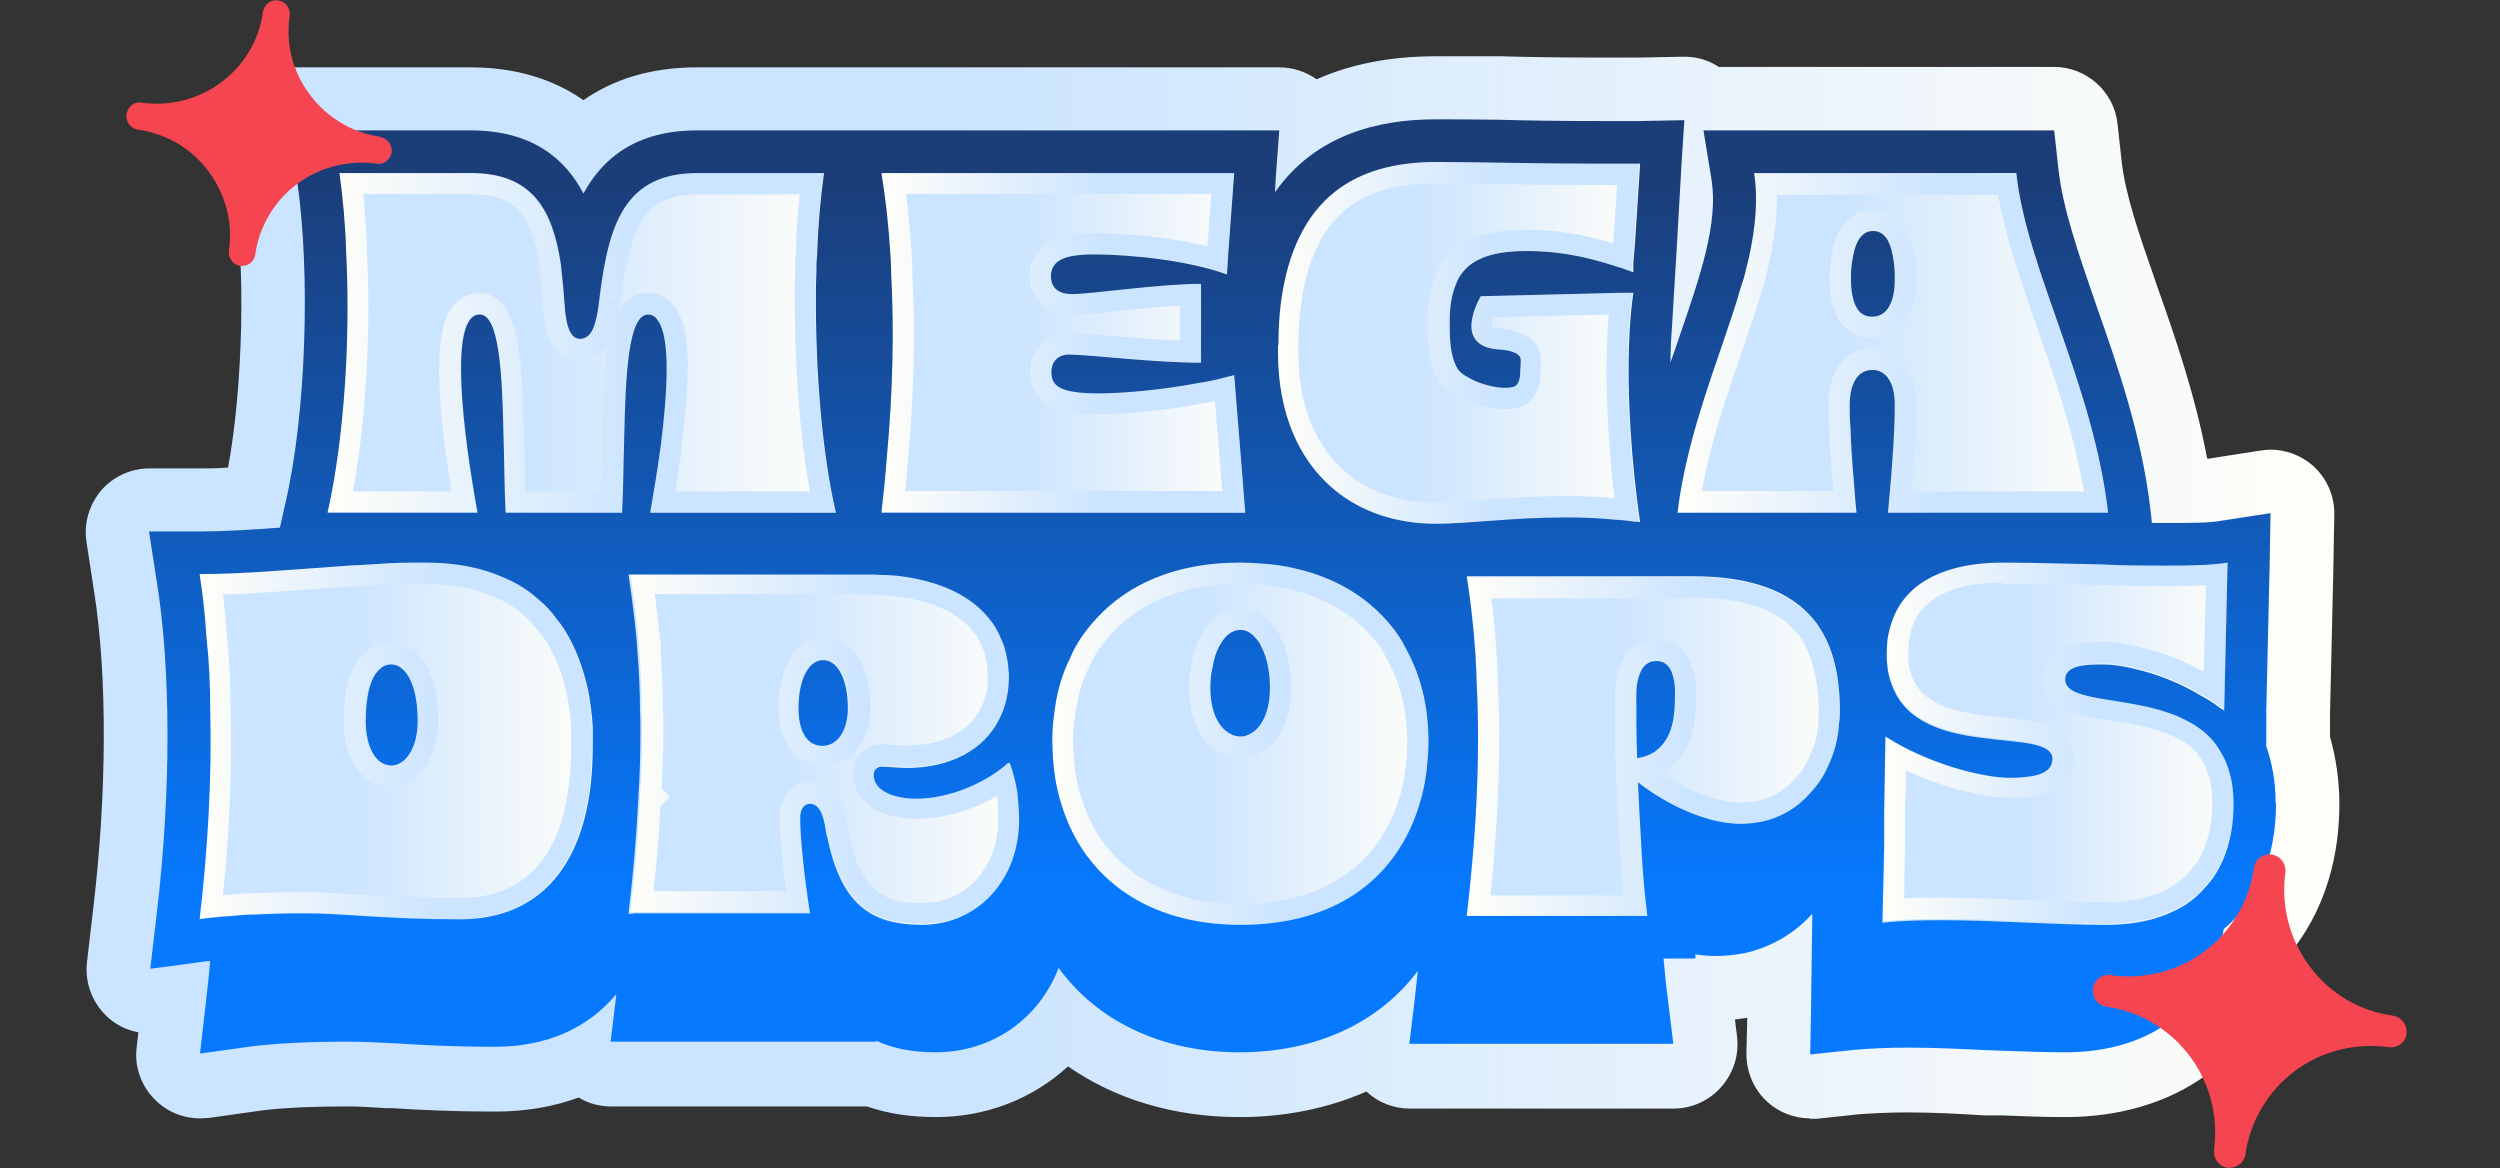 <svg width="321" height="150" viewBox="0 0 321 150" fill="none" xmlns="http://www.w3.org/2000/svg">
<rect x="0" y="0" width="321" height="150" fill="#333333" stroke="none"/>
<path d="M232.426 143.599C230.407 143.599 228.387 142.833 226.914 141.465C225.167 139.878 224.239 137.634 224.239 135.281L224.348 130.684C223.857 130.739 223.311 130.848 222.766 130.903L223.038 133.092C223.311 135.445 222.602 137.744 221.019 139.55C219.491 141.301 217.253 142.341 214.906 142.341H181.013C178.939 142.341 176.974 141.574 175.446 140.152C170.588 142.286 165.076 143.435 159.181 143.435C150.722 143.435 143.19 141.137 137.131 136.923C132.601 141.082 126.652 143.435 120.157 143.435C116.937 143.435 113.99 142.997 111.316 142.067H78.459C76.986 142.067 75.512 141.684 74.311 140.918C71.037 142.122 67.489 142.724 63.614 142.724C57.938 142.724 53.735 142.505 50.351 142.286H49.533C47.786 142.176 46.149 142.067 44.62 142.067C38.944 142.067 35.397 142.341 33.377 142.614L26.828 143.544C26.446 143.544 26.064 143.599 25.682 143.599C23.553 143.599 21.479 142.778 19.951 141.246C18.15 139.495 17.222 136.978 17.549 134.46L17.768 132.545C16.185 132.271 14.711 131.505 13.565 130.356C11.764 128.55 10.891 126.087 11.164 123.57L11.982 116.565C13.729 101.844 13.784 86.74 12.091 76.014L11.109 69.612C10.727 67.258 11.437 64.85 12.965 62.99C14.548 61.184 16.785 60.144 19.187 60.144H25.573C26.719 60.144 27.974 60.144 29.284 60.035C31.194 49.692 31.576 34.424 30.048 24.354L29.175 18.006C28.847 15.653 29.557 13.3 31.085 11.494C32.668 9.688 34.906 8.648 37.252 8.648H60.448C66.015 8.648 70.927 10.071 74.912 12.862C78.896 10.071 83.808 8.648 89.484 8.648H164.257C166.004 8.648 167.641 9.196 169.06 10.181C173.481 8.211 178.611 7.226 184.288 7.226C186.798 7.226 189.582 7.226 192.693 7.226C196.459 7.335 200.716 7.39 205.464 7.39H210.431C210.431 7.39 216.216 7.28 216.271 7.28C217.853 7.28 219.382 7.718 220.692 8.594H263.754C267.902 8.594 271.45 11.768 271.886 15.872L272.432 20.797C272.869 24.847 274.67 30.155 276.635 35.737L276.908 36.558C279.145 42.851 281.82 50.513 283.403 58.886C283.621 58.886 283.839 58.886 283.948 58.831L290.279 57.846C290.716 57.791 291.098 57.736 291.535 57.736C293.5 57.736 295.41 58.448 296.938 59.761C298.739 61.348 299.776 63.647 299.722 66.109L299.612 72.567L299.176 91.611V94.621C299.94 97.302 300.377 100.203 300.377 103.267C300.377 111.366 297.757 118.481 292.954 123.625C289.679 135.938 279.309 143.435 265.119 143.435C262.499 143.435 259.77 143.326 257.041 143.216H254.749C251.419 142.997 248.09 142.833 244.925 142.833C242.632 142.833 240.613 142.942 238.866 143.052L233.245 143.654C232.972 143.654 232.699 143.654 232.371 143.654L232.426 143.599Z" fill="url(#paint0_linear_14905_21122)"/>
<path d="M284.931 96.209C284.276 95.114 283.403 94.239 282.42 93.527C281.601 92.925 280.728 92.487 279.8 92.049C273.469 89.313 265.173 90.298 265.173 87.234C265.173 86.577 265.501 86.139 266.156 85.811C266.92 85.428 268.23 85.318 269.976 85.318C271.068 85.318 272.541 85.483 274.179 85.92C275.925 86.303 277.89 86.96 279.909 87.891C280.728 88.274 281.601 88.711 282.475 89.259C283.348 89.696 284.221 90.244 285.04 90.9C285.204 90.955 285.422 91.119 285.586 91.229L286.022 72.239C284.057 72.568 281.383 72.622 278.218 72.622C275.543 72.622 272.541 72.622 269.485 72.458C268.612 72.458 267.684 72.403 266.811 72.403C265.937 72.403 265.009 72.349 264.136 72.349C261.735 72.294 259.388 72.239 257.15 72.239C250.273 72.239 244.979 74.483 243.069 79.408C242.741 80.229 242.523 81.105 242.359 82.035C242.305 82.637 242.25 83.294 242.25 84.005C242.25 84.388 242.25 84.826 242.305 85.154C242.359 86.194 242.578 87.124 242.905 87.891C246.344 97.796 263.536 93.089 263.536 97.467C263.536 97.686 263.481 97.905 263.427 98.069C263.099 99.054 261.953 99.602 260.097 99.766C259.552 99.82 258.897 99.875 258.187 99.875C254.257 99.875 247.271 97.905 242.086 94.567L241.923 104.472V108.85L241.704 118.482C244.106 118.208 246.726 118.153 249.345 118.153C256.331 118.153 263.754 118.755 270.467 118.755C274.779 118.755 278.108 117.77 280.674 116.128C281.656 115.472 282.529 114.706 283.239 113.83C284.167 112.845 284.876 111.696 285.422 110.437C286.35 108.303 286.786 105.84 286.786 103.159C286.786 100.204 286.077 97.96 284.931 96.209Z" fill="url(#paint1_linear_14905_21122)"/>
<path d="M257.15 74.975C259.333 74.975 261.626 74.975 264.136 75.084C264.573 75.084 264.955 75.084 265.392 75.084C265.883 75.084 266.374 75.084 266.811 75.084C267.247 75.084 267.629 75.084 268.066 75.084C268.503 75.084 268.994 75.084 269.321 75.084C269.321 75.084 269.321 75.084 269.376 75.084C272.487 75.194 275.489 75.248 278.218 75.248C280.128 75.248 281.765 75.248 283.239 75.139L282.966 86.248C282.256 85.865 281.601 85.537 281.056 85.263C278.927 84.278 276.798 83.566 274.888 83.129C273.196 82.691 271.45 82.417 269.976 82.417C267.902 82.417 266.21 82.527 264.955 83.183C262.772 84.278 262.444 86.084 262.444 87.069C262.444 91.173 266.974 91.885 270.959 92.487C273.469 92.87 276.307 93.362 278.654 94.347C279.418 94.675 280.182 95.058 280.837 95.551C281.601 96.098 282.202 96.7 282.638 97.521C283.566 98.944 284.057 100.75 284.057 102.994C284.057 105.347 283.675 107.426 282.911 109.177C282.475 110.217 281.929 111.093 281.11 111.914C280.619 112.57 279.964 113.118 279.255 113.555L278.436 114.103C276.307 115.252 273.633 115.854 270.467 115.854C267.302 115.854 263.809 115.69 260.207 115.58C256.604 115.416 252.893 115.252 249.345 115.252C247.817 115.252 246.18 115.252 244.488 115.361L244.597 108.74V104.362L244.761 98.944C249.673 101.242 254.967 102.446 258.187 102.446C259.006 102.446 259.77 102.392 260.316 102.337C264.136 102.009 265.501 100.203 265.992 98.78C266.156 98.287 266.265 97.795 266.265 97.302C266.265 93.088 261.571 92.596 257.423 92.158C251.474 91.556 246.835 90.79 245.416 86.631C245.252 86.303 245.088 85.701 245.034 84.825V84.661V84.551C245.034 84.332 245.034 84.059 245.034 83.84C245.034 83.238 245.034 82.636 245.088 82.362C245.252 81.542 245.416 80.83 245.634 80.228C247.381 75.741 252.893 74.81 257.15 74.81M286.022 72.074C284.057 72.403 281.383 72.457 278.218 72.457C275.543 72.457 272.541 72.457 269.485 72.293C268.612 72.293 267.684 72.238 266.811 72.238C265.937 72.238 265.009 72.184 264.136 72.184C261.735 72.129 259.388 72.074 257.15 72.074C250.273 72.074 244.979 74.318 243.069 79.243C242.741 80.064 242.523 80.94 242.359 81.87C242.305 82.472 242.25 83.129 242.25 83.84C242.25 84.223 242.25 84.661 242.305 84.989C242.359 86.029 242.578 86.959 242.905 87.725C246.344 97.631 263.536 92.924 263.536 97.302C263.536 97.521 263.481 97.74 263.427 97.904C263.099 98.889 261.953 99.436 260.097 99.601C259.552 99.655 258.897 99.71 258.187 99.71C254.257 99.71 247.271 97.74 242.086 94.402L241.923 104.307V108.685L241.704 118.316C244.106 118.043 246.726 117.988 249.345 117.988C256.331 117.988 263.754 118.59 270.467 118.59C274.779 118.59 278.108 117.605 280.674 115.963C281.656 115.307 282.529 114.54 283.239 113.665C284.167 112.68 284.876 111.531 285.422 110.272C286.35 108.138 286.786 105.675 286.786 102.994C286.786 100.038 286.077 97.795 284.931 96.044C284.276 94.949 283.403 94.073 282.42 93.362C281.601 92.76 280.728 92.322 279.8 91.885C273.469 89.148 265.173 90.133 265.173 87.069C265.173 86.412 265.501 85.974 266.156 85.646C266.92 85.263 268.23 85.153 269.976 85.153C271.068 85.153 272.541 85.318 274.179 85.755C275.925 86.138 277.89 86.795 279.909 87.725C280.728 88.109 281.601 88.546 282.475 89.094C283.348 89.531 284.221 90.079 285.04 90.735C285.204 90.79 285.422 90.954 285.586 91.064L286.022 72.074Z" fill="url(#paint2_linear_14905_21122)"/>
<path d="M235.428 84.607C235.155 83.677 234.827 82.801 234.445 82.035C233.954 81.05 233.408 80.174 232.754 79.408C229.752 75.851 224.73 73.99 217.362 73.99H188.326C188.654 76.07 188.927 78.204 189.145 80.448C189.254 81.323 189.309 82.199 189.363 83.075C189.418 83.567 189.473 84.06 189.473 84.607C189.527 85.482 189.582 86.358 189.582 87.234C190.073 96.373 189.636 106.497 188.326 117.606H211.522C211.413 116.675 211.304 115.69 211.195 114.705C210.977 112.516 210.813 110.218 210.704 107.865C210.54 105.402 210.431 102.94 210.322 100.477H210.376C211.031 101.024 211.686 101.462 212.341 101.9C213.378 102.556 214.415 103.158 215.561 103.706C218.126 104.91 220.801 105.785 223.53 105.785C224.403 105.785 225.331 105.676 226.204 105.512C228.769 104.964 230.843 103.651 232.426 101.845C233.354 100.86 234.118 99.766 234.664 98.507C235.1 97.631 235.428 96.701 235.701 95.716C235.919 94.84 236.083 93.855 236.137 92.87C236.247 92.323 236.247 91.776 236.247 91.174C236.247 89.806 236.137 88.438 235.974 87.234C235.865 86.303 235.646 85.428 235.428 84.607ZM212.45 96.537C211.795 96.975 210.977 97.248 210.212 97.358C210.158 94.567 210.103 91.83 210.103 89.423C210.103 88.602 210.103 87.835 210.322 87.234C210.704 85.647 211.522 84.88 212.669 84.88C213.924 84.88 214.633 85.756 214.906 87.234C215.015 87.726 215.07 88.273 215.07 88.875C215.07 91.83 214.906 94.786 212.45 96.537Z" fill="url(#paint3_linear_14905_21122)"/>
<path d="M217.362 76.727C223.803 76.727 228.169 78.205 230.68 81.215C231.171 81.762 231.607 82.419 231.989 83.294C232.262 83.896 232.535 84.608 232.754 85.374C232.917 86.085 233.136 86.851 233.245 87.672C233.408 88.876 233.518 90.08 233.518 91.229C233.518 91.667 233.518 91.996 233.463 92.379V92.543V92.762C233.463 93.528 233.299 94.294 233.136 95.005C232.863 95.936 232.59 96.647 232.208 97.413C231.826 98.344 231.28 99.164 230.407 100.04C229.151 101.518 227.514 102.448 225.713 102.831C224.949 102.995 224.185 103.05 223.53 103.05C221.51 103.05 219.382 102.448 216.762 101.244C215.834 100.806 214.906 100.314 213.869 99.657C213.651 99.547 213.487 99.383 213.269 99.274C213.542 99.11 213.815 99 214.033 98.836C217.799 96.155 217.799 91.667 217.799 88.931C217.799 88.11 217.744 87.399 217.581 86.797C217.035 83.896 215.234 82.2 212.669 82.2C210.103 82.2 208.357 83.842 207.702 86.578C207.484 87.344 207.374 88.274 207.374 89.478C207.374 90.846 207.374 92.269 207.374 93.801L207.265 93.692L207.484 98.727V100.587H207.593V100.751C207.702 103.214 207.811 105.677 207.975 108.085C208.084 110.438 208.248 112.736 208.466 114.98H191.383C192.42 104.856 192.747 95.553 192.311 87.344C192.311 86.414 192.256 85.483 192.202 84.717C192.202 84.061 192.147 83.459 192.092 83.021C192.038 82.09 191.983 81.16 191.874 80.284C191.765 79.135 191.656 77.986 191.492 76.837H217.362M217.362 74.101H188.326C188.654 76.18 188.927 78.314 189.145 80.558C189.254 81.434 189.309 82.309 189.363 83.185C189.418 83.677 189.473 84.17 189.473 84.717C189.527 85.593 189.582 86.468 189.582 87.344C190.073 96.483 189.636 106.607 188.326 117.716H211.522C211.413 116.786 211.304 115.801 211.195 114.816C210.977 112.627 210.813 110.328 210.704 107.975C210.54 105.512 210.431 103.05 210.322 100.587H210.376C211.031 101.135 211.686 101.572 212.341 102.01C213.378 102.667 214.415 103.269 215.561 103.816C218.126 105.02 220.801 105.896 223.53 105.896C224.403 105.896 225.331 105.786 226.204 105.622C228.769 105.075 230.843 103.761 232.426 101.955C233.354 100.97 234.118 99.876 234.664 98.617C235.1 97.742 235.428 96.811 235.701 95.826C235.919 94.951 236.083 93.966 236.137 92.981C236.247 92.433 236.247 91.886 236.247 91.284C236.247 89.916 236.137 88.548 235.974 87.344C235.865 86.414 235.646 85.538 235.428 84.717C235.155 83.787 234.827 82.911 234.445 82.145C233.954 81.16 233.408 80.284 232.754 79.518C229.752 75.961 224.73 74.101 217.362 74.101ZM210.212 97.468C210.158 94.677 210.103 91.941 210.103 89.533C210.103 88.712 210.103 87.946 210.322 87.344C210.704 85.757 211.522 84.991 212.669 84.991C213.924 84.991 214.633 85.866 214.906 87.344C215.015 87.836 215.07 88.384 215.07 88.986C215.07 91.941 214.906 94.896 212.45 96.647C211.795 97.085 210.977 97.359 210.212 97.468Z" fill="url(#paint4_linear_14905_21122)"/>
<path d="M243.287 51.936C243.287 54.946 243.069 58.941 242.414 65.836H270.686C268.721 49.09 260.207 34.589 258.897 22.221H225.222C225.767 25.668 225.385 29.225 224.567 33.056C224.348 33.877 224.13 34.807 223.912 35.683C223.584 36.613 223.311 37.544 223.038 38.529C220.964 45.096 218.126 52.21 216.434 59.816C215.998 61.787 215.616 63.811 215.397 65.836H238.375C238.266 64.687 238.157 63.593 238.102 62.607C237.829 59.488 237.666 57.08 237.611 55.11C237.502 53.906 237.502 52.867 237.502 51.936C237.502 50.021 238.048 48.598 238.975 47.941C239.358 47.668 239.849 47.504 240.395 47.504C242.25 47.504 243.287 49.255 243.287 51.936ZM240.395 40.663C238.975 40.663 238.211 39.678 237.884 38.091C237.72 37.434 237.666 36.668 237.666 35.792V35.464C237.666 34.534 237.775 33.658 237.938 32.892C238.266 30.977 239.085 29.663 240.504 29.663C241.923 29.663 242.687 30.922 243.014 32.782C243.178 33.549 243.287 34.424 243.287 35.409V35.792C243.287 36.613 243.233 37.379 243.069 38.036C242.687 39.623 241.814 40.663 240.395 40.663Z" fill="url(#paint5_linear_14905_21122)"/>
<path d="M256.55 24.957C257.478 30.32 259.443 35.956 261.517 41.922C263.863 48.707 266.319 55.657 267.575 63.1H245.416C245.852 58.229 246.016 54.782 246.016 51.936C246.016 47.011 243.178 44.767 240.395 44.767C239.303 44.767 238.266 45.096 237.393 45.697C235.701 46.901 234.773 49.09 234.773 51.936C234.773 52.921 234.773 54.07 234.882 55.165C234.882 57.135 235.1 59.488 235.373 62.717C235.373 62.826 235.373 62.936 235.373 63.045H218.508C218.672 62.224 218.836 61.349 219.054 60.364C220.2 55.22 221.892 50.294 223.53 45.533C224.239 43.399 224.949 41.319 225.658 39.24C225.931 38.31 226.149 37.434 226.532 36.34L226.75 35.464C226.914 34.862 227.023 34.315 227.186 33.658C227.896 30.32 228.223 27.529 228.169 25.012H256.495M240.395 43.454C243.014 43.454 245.034 41.703 245.743 38.748C245.962 37.927 246.016 36.996 246.016 35.847V35.464C246.016 34.37 245.907 33.275 245.689 32.345C244.815 27.365 241.486 26.982 240.504 26.982C239.521 26.982 236.137 27.365 235.264 32.399C235.046 33.439 234.937 34.479 234.937 35.519V35.847C234.937 37.051 235.046 37.981 235.21 38.693C235.81 41.648 237.775 43.454 240.395 43.454ZM258.897 22.275H225.222C225.767 25.723 225.385 29.28 224.567 33.111C224.348 33.932 224.13 34.862 223.912 35.738C223.584 36.668 223.311 37.598 223.038 38.583C220.964 45.15 218.126 52.264 216.434 59.871C215.998 61.841 215.616 63.866 215.397 65.891H238.375C238.266 64.742 238.157 63.647 238.102 62.662C237.829 59.543 237.666 57.135 237.611 55.165C237.502 53.961 237.502 52.921 237.502 51.991C237.502 50.075 238.048 48.653 238.975 47.996C239.358 47.722 239.849 47.558 240.395 47.558C242.25 47.558 243.287 49.309 243.287 51.991C243.287 55.001 243.069 58.996 242.414 65.891H270.686C268.721 49.145 260.207 34.643 258.897 22.275ZM240.395 40.718C238.975 40.718 238.211 39.733 237.884 38.145C237.72 37.489 237.666 36.723 237.666 35.847V35.519C237.666 34.588 237.775 33.713 237.938 32.947C238.266 31.031 239.085 29.718 240.504 29.718C241.923 29.718 242.687 30.977 243.014 32.837C243.178 33.603 243.287 34.479 243.287 35.464V35.847C243.287 36.668 243.233 37.434 243.069 38.091C242.687 39.678 241.814 40.718 240.395 40.718Z" fill="url(#paint6_linear_14905_21122)"/>
<path d="M207.102 66.713C207.975 66.767 208.794 66.822 209.721 66.986C209.994 66.986 210.267 66.986 210.54 67.041C210.267 65.29 210.049 63.374 209.831 61.404C209.012 53.634 208.684 44.495 209.667 37.599H207.975L190.073 38.037C190.073 38.037 186.198 44.44 192.365 44.878C192.857 44.878 195.258 45.096 195.203 46.246C195.203 46.574 195.203 47.012 195.149 47.45C195.149 48.435 195.04 49.474 194.221 49.693C193.948 49.748 193.621 49.803 193.239 49.803C191.82 49.803 189.691 49.256 188.326 48.38C187.781 48.106 187.399 47.778 187.126 47.395C186.089 45.699 186.089 43.236 186.089 41.321C186.089 39.515 186.307 37.928 186.853 36.614C187.18 35.629 187.781 34.808 188.545 34.152C190.073 32.893 192.42 32.236 195.913 32.236C199.406 32.236 202.899 32.729 207.265 34.152C208.029 34.37 208.848 34.644 209.667 34.972V33.823L209.885 31.197L210.54 21.018H205.519C196.677 21.018 189.855 20.799 184.342 20.799C173.972 20.799 166.222 25.396 164.421 38.803C164.203 40.5 164.094 42.36 164.094 44.33C164.094 44.659 164.094 44.932 164.094 45.261C164.094 47.231 164.257 49.037 164.585 50.788C166.55 61.24 174.191 67.26 184.397 67.26C188.49 67.26 194.166 66.439 201.043 66.439C202.954 66.439 205.028 66.494 207.156 66.713H207.102Z" fill="url(#paint7_linear_14905_21122)"/>
<path d="M184.342 23.535C186.744 23.535 189.418 23.535 192.42 23.645C196.24 23.699 200.552 23.754 205.519 23.754H207.647L207.156 31.032V31.251C203.172 30.047 199.733 29.5 195.913 29.5C191.874 29.5 188.872 30.321 186.744 32.072C185.543 33.112 184.724 34.316 184.288 35.575C183.633 37.161 183.305 39.022 183.305 41.321C183.305 43.51 183.305 46.465 184.833 48.982C185.325 49.693 186.034 50.295 186.907 50.733C188.599 51.773 191.165 52.539 193.184 52.539C193.784 52.539 194.276 52.484 194.876 52.32C196.186 51.992 197.769 50.843 197.823 47.614C197.823 47.121 197.878 46.629 197.823 46.355C197.878 44.987 197.277 42.634 192.474 42.141C191.929 42.141 191.656 42.032 191.547 42.032C191.492 41.813 191.547 41.266 191.765 40.719L206.556 40.39C205.901 48.216 206.556 56.862 207.047 61.678C207.156 62.444 207.211 63.21 207.32 63.977C205.41 63.758 203.39 63.703 200.934 63.703C196.95 63.703 193.402 63.977 190.291 64.195C187.944 64.36 185.98 64.524 184.288 64.524C175.228 64.524 168.842 59.215 167.15 50.295C166.877 48.708 166.713 47.067 166.713 45.261C166.713 45.096 166.713 44.932 166.713 44.768V44.549V44.33C166.713 42.47 166.822 40.719 167.041 39.186C168.46 28.515 173.918 23.535 184.233 23.535M184.233 20.799C173.863 20.799 166.113 25.396 164.312 38.803C164.094 40.5 163.984 42.36 163.984 44.33C163.984 44.659 163.984 44.932 163.984 45.261C163.984 47.231 164.148 49.037 164.476 50.788C166.44 61.24 174.081 67.26 184.288 67.26C188.381 67.26 194.057 66.439 200.934 66.439C202.844 66.439 204.918 66.494 207.047 66.713C207.92 66.767 208.739 66.822 209.667 66.986C209.94 66.986 210.213 66.986 210.485 67.041C210.213 65.29 209.994 63.374 209.776 61.404C208.957 53.634 208.63 44.495 209.612 37.599H207.92L190.018 38.037C190.018 38.037 186.143 44.44 192.311 44.878C192.802 44.878 195.203 45.096 195.149 46.246C195.149 46.574 195.149 47.012 195.094 47.45C195.094 48.435 194.985 49.474 194.166 49.693C193.894 49.748 193.566 49.803 193.184 49.803C191.765 49.803 189.636 49.256 188.272 48.38C187.726 48.106 187.344 47.778 187.071 47.395C186.034 45.699 186.034 43.236 186.034 41.321C186.034 39.515 186.252 37.928 186.798 36.614C187.126 35.629 187.726 34.808 188.49 34.152C190.018 32.893 192.365 32.236 195.858 32.236C199.351 32.236 202.844 32.729 207.211 34.152C207.975 34.37 208.794 34.644 209.612 34.972V33.823L209.831 31.197L210.485 21.018H205.464C196.622 21.018 189.8 20.799 184.288 20.799H184.233Z" fill="url(#paint8_linear_14905_21122)"/>
<path d="M178.611 80.338C175.937 77.055 172.226 74.592 167.477 73.279C166.386 73.005 165.294 72.732 164.093 72.568C163.329 72.458 162.565 72.403 161.801 72.349C160.982 72.294 160.164 72.239 159.29 72.239H159.127C151.049 72.239 144.827 74.975 140.788 79.408C140.024 80.229 139.315 81.105 138.714 82.035C138.168 82.856 137.732 83.677 137.35 84.607C136.258 86.796 135.603 89.259 135.33 91.885C135.167 92.98 135.112 94.074 135.112 95.169C135.112 95.99 135.167 96.811 135.221 97.632C135.385 99.766 135.767 101.736 136.367 103.542C139.26 112.681 147.229 118.755 159.29 118.755C171.352 118.755 178.884 113.009 181.941 104.253C182.596 102.338 183.087 100.313 183.251 98.124C183.36 97.139 183.414 96.154 183.414 95.169C183.414 90.736 182.432 86.686 180.522 83.294C180.03 82.254 179.375 81.269 178.611 80.338ZM160.491 94.239C160.109 94.457 159.727 94.567 159.29 94.567C158.799 94.567 158.363 94.457 157.926 94.184C156.452 93.418 155.415 91.338 155.415 88.383C155.415 87.453 155.47 86.577 155.688 85.756C155.852 84.716 156.125 83.786 156.507 83.075C156.725 82.692 156.944 82.309 157.162 82.035C157.762 81.269 158.526 80.886 159.29 80.886C160 80.886 160.71 81.269 161.31 82.035C161.583 82.309 161.801 82.692 161.965 83.075C162.347 83.786 162.674 84.716 162.838 85.756C163.002 86.577 163.056 87.453 163.056 88.383C163.056 91.393 161.965 93.527 160.491 94.239Z" fill="url(#paint9_linear_14905_21122)"/>
<path d="M159.29 74.975C160.109 74.975 160.873 74.975 161.583 75.085C162.292 75.085 163.002 75.194 163.711 75.304C164.748 75.468 165.731 75.687 166.713 75.96C170.752 77.11 174.027 79.135 176.483 82.144C177.138 82.965 177.683 83.731 178.12 84.716C179.812 87.726 180.685 91.229 180.685 95.224C180.685 96.099 180.685 96.975 180.522 97.96C180.412 99.711 180.03 101.462 179.375 103.378C176.537 111.531 169.388 116.074 159.29 116.074C149.193 116.074 141.662 111.203 138.933 102.721C138.387 101.134 138.059 99.383 137.896 97.467C137.896 96.701 137.786 95.935 137.786 95.169C137.786 94.074 137.841 93.144 138.005 92.159C138.278 89.806 138.823 87.672 139.86 85.647C140.188 84.881 140.515 84.224 141.007 83.513C141.498 82.801 142.098 82.035 142.808 81.269C146.519 77.219 152.141 75.03 159.127 74.975H159.29ZM153.014 85.209C152.741 86.358 152.686 87.507 152.686 88.383C152.686 92.214 154.16 95.333 156.452 96.482C157.271 97.029 158.253 97.303 159.29 97.303C160.164 97.303 161.037 97.084 161.692 96.701C164.257 95.442 165.785 92.323 165.785 88.383C165.785 87.179 165.676 86.139 165.512 85.318C165.294 84.06 164.912 82.801 164.475 81.98C164.203 81.269 163.82 80.667 163.384 80.229C162.292 78.861 160.819 78.15 159.29 78.15C157.653 78.15 156.125 78.97 155.033 80.338C154.76 80.722 154.433 81.214 154.105 81.816C153.614 82.746 153.232 83.896 153.014 85.209ZM159.29 72.239H159.127C151.049 72.239 144.827 74.975 140.788 79.408C140.024 80.229 139.315 81.105 138.714 82.035C138.168 82.856 137.732 83.677 137.35 84.607C136.258 86.796 135.603 89.259 135.33 91.885C135.167 92.98 135.112 94.074 135.112 95.169C135.112 95.99 135.167 96.811 135.221 97.632C135.385 99.766 135.767 101.736 136.367 103.542C139.26 112.681 147.229 118.755 159.29 118.755C171.352 118.755 178.884 113.009 181.941 104.253C182.596 102.338 183.087 100.313 183.251 98.124C183.36 97.139 183.414 96.154 183.414 95.169C183.414 90.736 182.432 86.686 180.522 83.294C180.03 82.254 179.375 81.269 178.611 80.338C175.937 77.055 172.226 74.592 167.477 73.279C166.386 73.005 165.294 72.732 164.093 72.568C163.329 72.458 162.565 72.403 161.801 72.349C160.982 72.294 160.164 72.239 159.29 72.239ZM159.29 94.567C158.799 94.567 158.363 94.457 157.926 94.184C156.452 93.418 155.415 91.338 155.415 88.383C155.415 87.453 155.47 86.577 155.688 85.756C155.852 84.716 156.125 83.786 156.507 83.075C156.725 82.692 156.944 82.309 157.162 82.035C157.762 81.269 158.526 80.886 159.29 80.886C160 80.886 160.71 81.269 161.31 82.035C161.583 82.309 161.801 82.692 161.965 83.075C162.347 83.786 162.674 84.716 162.838 85.756C163.002 86.577 163.056 87.453 163.056 88.383C163.056 91.393 161.965 93.527 160.491 94.239C160.109 94.457 159.727 94.567 159.29 94.567Z" fill="url(#paint10_linear_14905_21122)"/>
<path d="M113.171 65.837H159.891L159.4 59.599L158.908 53.579L158.472 48.161C158.472 48.161 157.926 48.325 157.598 48.38C156.452 48.708 155.142 48.982 153.778 49.201C149.357 50.022 144.39 50.514 141.061 50.514C138.441 50.514 136.913 50.241 136.04 49.748C135.276 49.31 135.003 48.654 135.003 47.778C135.003 46.41 135.876 45.534 137.241 45.534C139.97 45.534 147.938 46.574 154.215 46.574V36.45C148.648 36.45 140.242 37.764 137.623 37.764C135.985 37.764 134.948 36.997 134.948 35.52V35.246C135.112 33.55 136.477 32.674 140.406 32.674C145.646 32.674 152.959 33.55 157.544 35.246L157.708 32.619L158.472 22.222H113.171C113.717 25.505 114.099 29.008 114.318 32.619C114.372 33.44 114.427 34.316 114.427 35.246C114.809 42.415 114.645 50.186 113.881 58.559C113.717 60.912 113.444 63.374 113.171 65.837Z" fill="url(#paint11_linear_14905_21122)"/>
<path d="M155.525 24.958L155.033 31.634C150.285 30.485 144.609 29.938 140.406 29.938C138.496 29.938 132.711 29.938 132.219 34.972V35.356V35.465C132.219 38.42 134.457 40.445 137.623 40.445C138.823 40.445 140.843 40.226 143.408 39.953C145.919 39.679 148.866 39.35 151.486 39.241V43.728C148.538 43.619 145.427 43.345 142.753 43.127C140.352 42.908 138.441 42.743 137.241 42.743C134.348 42.743 132.274 44.823 132.274 47.723C132.274 50.186 133.584 51.445 134.675 52.101C136.04 52.867 138.005 53.196 141.061 53.196C144.663 53.196 149.848 52.649 154.215 51.828C154.815 51.718 155.415 51.609 156.016 51.499L156.179 53.743L156.671 59.763L156.944 63.046H116.228C116.392 61.569 116.501 60.146 116.61 58.778C117.374 50.46 117.538 42.47 117.156 35.191C117.156 34.206 117.101 33.276 117.046 32.401C116.883 29.828 116.664 27.311 116.337 24.903H155.525M158.472 22.167H113.171C113.717 25.451 114.099 28.953 114.318 32.565C114.372 33.386 114.427 34.261 114.427 35.191C114.809 42.36 114.645 50.131 113.881 58.504C113.717 60.857 113.444 63.32 113.171 65.782H159.891L159.4 59.544L158.908 53.524L158.472 48.106C158.472 48.106 157.926 48.271 157.598 48.325C156.452 48.654 155.142 48.927 153.778 49.146C149.357 49.967 144.39 50.46 141.061 50.46C138.441 50.46 136.913 50.186 136.04 49.693C135.276 49.256 135.003 48.599 135.003 47.723C135.003 46.355 135.876 45.48 137.241 45.48C139.97 45.48 147.938 46.519 154.215 46.519V36.395C148.648 36.395 140.242 37.709 137.623 37.709C135.985 37.709 134.948 36.943 134.948 35.465V35.191C135.112 33.495 136.477 32.619 140.406 32.619C145.646 32.619 152.959 33.495 157.544 35.191L157.708 32.565L158.472 22.167Z" fill="url(#paint12_linear_14905_21122)"/>
<path d="M129.709 97.904H129.491C126.98 100.202 122.286 102.501 117.647 102.501C115.245 102.501 112.244 101.68 112.244 99.436C112.244 98.834 112.626 98.397 113.281 98.397C114.263 98.397 115.355 98.561 116.446 98.561C122.013 98.561 126.38 96.262 128.344 92.322C128.781 91.501 129.108 90.571 129.327 89.531C129.491 88.71 129.6 87.889 129.6 86.959V86.193H129.545C129.545 85.646 129.491 85.099 129.381 84.606C129.218 83.676 128.999 82.8 128.617 82.034C128.235 81.049 127.744 80.173 127.089 79.407C124.742 76.452 120.813 74.591 115.737 73.935C114.918 73.825 114.045 73.77 113.117 73.77C112.68 73.716 112.244 73.716 111.807 73.716H80.752C81.025 75.576 81.297 77.492 81.516 79.407C81.625 80.283 81.68 81.158 81.789 82.034C81.843 82.8 81.898 83.566 81.952 84.332C82.116 86.521 82.225 88.71 82.225 91.009C82.28 91.939 82.28 92.869 82.28 93.855C82.28 96.591 82.225 99.436 82.007 102.391C82.062 102.446 82.062 102.501 82.007 102.556C81.789 107.262 81.352 112.187 80.752 117.277H104.002C103.238 112.242 102.747 107.645 102.747 105.018C102.747 103.924 103.238 103.212 104.002 103.212C104.384 103.212 104.712 103.377 104.985 103.65C105.421 104.088 105.694 104.854 105.913 105.949C105.967 106.386 106.076 106.824 106.131 107.262H106.185C107.932 116.127 111.807 118.754 118.356 118.754C123.814 118.754 128.126 115.416 129.927 110.6C130.528 108.958 130.855 107.153 130.855 105.292C130.855 104.143 130.746 102.939 130.637 101.79C130.418 100.421 130.091 99.163 129.654 97.959L129.709 97.904ZM102.529 90.954C102.529 89.422 102.747 88.054 103.184 86.959C103.729 85.646 104.548 84.77 105.694 84.77C106.84 84.77 107.659 85.646 108.205 86.959C108.641 88.054 108.86 89.422 108.86 90.954C108.86 93.69 107.604 95.77 105.585 95.77C103.566 95.77 102.529 93.69 102.529 90.954Z" fill="url(#paint13_linear_14905_21122)"/>
<path d="M112.08 76.451C112.08 76.451 112.571 76.451 112.79 76.451H112.953H113.117C113.936 76.451 114.645 76.451 115.409 76.615C119.776 77.163 123.105 78.75 125.015 81.157C125.452 81.65 125.779 82.252 126.161 83.237C126.38 83.675 126.543 84.222 126.707 85.152C126.762 85.426 126.816 85.809 126.816 86.137V87.56C126.816 87.998 126.762 88.436 126.653 88.874C126.489 89.64 126.27 90.351 125.888 91.008C124.415 94.018 120.922 95.714 116.446 95.714C115.955 95.714 115.464 95.714 114.973 95.659C114.372 95.659 113.827 95.55 113.281 95.55C111.152 95.55 109.515 97.192 109.515 99.326C109.515 102.774 112.79 105.127 117.647 105.127C121.413 105.127 125.124 103.868 128.017 102.226C128.126 103.211 128.181 104.197 128.181 105.127C128.181 106.386 128.017 107.589 127.69 108.739L127.417 109.56C125.943 113.5 122.505 115.962 118.411 115.962C113.444 115.962 110.443 114.485 108.914 106.714L108.805 106.221C108.805 106.221 108.805 106.112 108.805 106.057C108.805 105.893 108.751 105.729 108.696 105.346C108.532 104.47 108.259 103.54 107.823 102.719V102.445L107.004 101.624C106.185 100.804 105.148 100.366 104.111 100.366C102.147 100.366 100.127 101.953 100.127 104.908C100.127 107.042 100.4 110.435 100.946 114.43H83.917C84.354 110.545 84.627 106.987 84.791 103.595L85.991 102.281L84.954 101.241C85.064 98.998 85.173 96.644 85.173 93.744C85.173 92.704 85.173 91.719 85.118 90.898C85.118 88.764 85.009 86.575 84.845 84.003V82.854L84.681 81.541C84.681 81.103 84.572 80.72 84.572 80.282C84.572 79.844 84.463 79.352 84.409 78.914C84.299 78.038 84.19 77.163 84.081 76.287H111.971C111.971 76.287 112.135 76.287 112.244 76.287M105.749 98.341C109.296 98.341 111.753 95.222 111.753 90.789C111.753 88.874 111.48 87.177 110.879 85.754C109.46 82.361 107.113 81.869 105.858 81.869C104.603 81.869 102.201 82.361 100.837 85.754C100.291 87.177 99.963 88.874 99.963 90.789C99.963 96.371 103.075 98.341 105.749 98.341ZM111.971 73.551H80.915C81.188 75.411 81.461 77.327 81.68 79.242C81.789 80.118 81.843 80.993 81.953 81.869C82.007 82.635 82.062 83.401 82.116 84.167C82.28 86.356 82.389 88.545 82.389 90.844C82.444 91.774 82.444 92.704 82.444 93.689C82.444 96.426 82.389 99.271 82.171 102.226C82.225 102.281 82.225 102.336 82.171 102.391C81.953 107.097 81.516 112.022 80.915 117.112H104.166C103.402 112.077 102.911 107.48 102.911 104.853C102.911 103.759 103.402 103.047 104.166 103.047C104.548 103.047 104.876 103.211 105.148 103.485C105.585 103.923 105.858 104.689 106.076 105.784C106.131 106.221 106.24 106.659 106.295 107.097H106.349C108.096 115.962 111.971 118.589 118.52 118.589C123.978 118.589 128.29 115.251 130.091 110.435C130.691 108.793 131.019 106.987 131.019 105.127C131.019 103.978 130.91 102.774 130.801 101.624C130.582 100.256 130.255 98.998 129.818 97.794H129.6C127.089 100.092 122.395 102.391 117.756 102.391C115.355 102.391 112.353 101.57 112.353 99.326C112.353 98.724 112.735 98.286 113.39 98.286C114.372 98.286 115.464 98.451 116.555 98.451C122.122 98.451 126.489 96.152 128.454 92.212C128.89 91.391 129.218 90.461 129.436 89.421C129.6 88.6 129.709 87.779 129.709 86.849V86.083H129.654C129.654 85.535 129.6 84.988 129.491 84.496C129.327 83.565 129.109 82.69 128.727 81.924C128.344 80.939 127.853 80.063 127.198 79.297C124.851 76.342 120.922 74.481 115.846 73.824C115.027 73.715 114.154 73.66 113.226 73.66C112.79 73.606 112.353 73.606 111.916 73.606L111.971 73.551ZM105.749 95.605C103.675 95.605 102.692 93.525 102.692 90.789C102.692 89.257 102.911 87.889 103.347 86.794C103.893 85.481 104.712 84.605 105.858 84.605C107.004 84.605 107.823 85.481 108.369 86.794C108.805 87.889 109.024 89.257 109.024 90.789C109.024 93.525 107.768 95.605 105.749 95.605Z" fill="url(#paint14_linear_14905_21122)"/>
<path d="M83.208 40.39C83.753 40.39 84.19 40.664 84.463 41.156C86.1 43.345 85.718 50.295 84.845 57.191C84.572 59.106 84.299 61.076 83.972 62.882C83.808 63.922 83.644 64.907 83.48 65.837H107.331C105.53 58.066 104.712 47.614 104.766 37.873C104.766 36.997 104.766 36.122 104.821 35.246C104.821 34.37 104.821 33.495 104.93 32.619C105.039 28.843 105.367 25.341 105.803 22.222H89.539C80.206 22.222 78.186 28.843 77.04 37.764C76.986 38.037 76.986 38.311 76.931 38.584C76.822 39.624 76.658 40.664 76.385 41.539C76.058 42.689 75.457 43.51 74.475 43.51H74.42C73.383 43.455 72.892 42.251 72.674 40.719C72.565 40.062 72.51 39.296 72.456 38.584C72.401 38.092 72.401 37.599 72.346 37.161C72.237 36.012 72.128 34.972 72.019 33.933C70.982 27.037 68.417 22.222 60.503 22.222H43.583C44.02 25.341 44.347 28.843 44.457 32.619C44.675 37.052 44.675 41.758 44.457 46.465C44.129 53.415 43.31 60.31 42.055 65.837H61.322C59.52 55.932 57.501 40.39 61.594 40.39C64.105 40.39 64.487 47.942 64.651 56.041C64.76 59.38 64.76 62.827 64.924 65.837H79.878C80.042 62.827 80.042 59.434 80.151 56.151C80.315 48.052 80.697 40.39 83.208 40.39Z" fill="url(#paint15_linear_14905_21122)"/>
<path d="M102.692 24.958C102.419 27.475 102.256 29.938 102.201 32.291C102.092 33.331 102.092 34.316 102.092 35.082C102.037 36.012 102.037 36.943 102.037 37.873C102.037 47.067 102.692 56.041 104.002 63.101H86.701C86.974 61.514 87.246 59.763 87.465 58.066V57.519C89.102 45.151 88.065 41.485 86.755 39.624C85.991 38.365 84.681 37.599 83.208 37.599C81.516 37.599 80.315 38.42 79.496 39.953C79.496 39.679 79.551 39.405 79.606 39.077C79.606 38.858 79.66 38.639 79.715 38.42L76.986 38.147H79.769C81.079 28.023 83.371 24.958 89.539 24.958H102.692ZM60.503 24.958C65.961 24.958 68.253 27.421 69.29 34.206C69.399 35.246 69.508 36.286 69.618 37.49C69.618 37.654 69.618 37.818 69.618 38.037C69.618 38.311 69.618 38.584 69.672 38.913C69.727 39.679 69.781 40.445 69.891 41.102C70.491 45.425 72.838 46.191 74.366 46.246C75.021 46.246 76.877 46.082 78.077 44.111C77.531 47.176 77.368 51.281 77.313 56.041C77.313 57.355 77.259 58.668 77.204 59.982C77.204 61.021 77.204 62.061 77.149 63.101H67.434C67.434 62.061 67.434 61.021 67.38 59.927C67.38 58.614 67.38 57.245 67.271 55.987C67.052 44.932 66.507 37.654 61.485 37.654C60.23 37.654 59.029 38.201 58.211 39.241C57.337 40.281 54.718 43.455 57.992 63.101H45.33C46.203 58.23 46.858 52.484 47.131 46.574C47.349 41.758 47.349 36.997 47.131 32.51C47.077 29.993 46.913 27.421 46.64 24.903H60.448M105.749 22.167H89.484C80.151 22.167 78.132 28.789 76.986 37.709C76.931 37.982 76.931 38.256 76.877 38.53C76.767 39.569 76.604 40.609 76.331 41.485C76.003 42.634 75.403 43.455 74.421 43.455H74.366C73.329 43.4 72.838 42.196 72.619 40.664C72.51 40.007 72.456 39.241 72.401 38.53C72.347 38.037 72.347 37.545 72.292 37.107C72.183 35.958 72.074 34.918 71.965 33.878C70.927 26.983 68.362 22.167 60.448 22.167H43.529C43.966 25.286 44.293 28.789 44.402 32.565C44.62 36.997 44.62 41.704 44.402 46.41C44.075 53.36 43.256 60.255 42.001 65.782H61.267C59.466 55.877 57.447 40.336 61.54 40.336C64.051 40.336 64.433 47.888 64.596 55.987C64.706 59.325 64.706 62.773 64.869 65.782H79.824C79.987 62.773 79.987 59.38 80.097 56.096C80.26 47.997 80.642 40.336 83.153 40.336C83.699 40.336 84.135 40.609 84.408 41.102C86.046 43.291 85.664 50.241 84.79 57.136C84.518 59.051 84.245 61.021 83.917 62.827C83.754 63.867 83.59 64.852 83.426 65.782H107.277C105.476 58.012 104.657 47.559 104.712 37.818C104.712 36.943 104.712 36.067 104.766 35.191C104.766 34.316 104.766 33.44 104.875 32.565C104.985 28.789 105.312 25.286 105.749 22.167Z" fill="url(#paint16_linear_14905_21122)"/>
<path d="M75.457 88.601C74.912 86.138 74.148 83.949 73.111 82.034C72.619 81.104 72.074 80.228 71.364 79.407C70.764 78.532 70 77.711 69.126 76.999C67.926 75.905 66.507 74.975 64.869 74.263C62.031 72.95 58.647 72.238 54.608 72.238C52.644 72.238 50.624 72.238 48.605 72.403C47.677 72.457 46.804 72.512 45.93 72.567C45.057 72.567 44.184 72.676 43.311 72.731C37.034 73.169 30.921 73.716 25.573 73.716C25.955 76.178 26.282 78.86 26.446 81.706C26.773 84.661 26.937 87.78 26.937 91.064C27.155 99.546 26.664 108.849 25.573 118.043C26.173 117.933 26.773 117.879 27.374 117.824C28.247 117.714 29.12 117.66 30.048 117.605C30.867 117.495 31.74 117.441 32.613 117.441C34.687 117.331 36.87 117.277 39.108 117.277C44.348 117.277 49.423 118.043 59.084 118.043C70 118.043 76.112 110.108 76.112 95.879C76.112 95.004 76.112 94.128 76.112 93.252C76.003 91.611 75.785 90.079 75.512 88.601H75.457ZM50.242 98.287C48.332 98.287 46.967 96.153 46.967 92.596C46.967 89.039 47.622 86.959 48.714 85.974C49.151 85.536 49.642 85.317 50.242 85.317C50.679 85.317 51.17 85.482 51.552 85.81C52.753 86.74 53.626 88.984 53.626 92.596C53.626 96.208 51.989 98.287 50.242 98.287Z" fill="url(#paint17_linear_14905_21122)"/>
<path d="M54.608 74.975C58.102 74.975 61.158 75.576 63.778 76.781C65.088 77.328 66.288 78.094 67.38 79.134C68.035 79.681 68.635 80.338 69.072 80.994L69.181 81.104L69.29 81.213C69.781 81.815 70.218 82.417 70.709 83.347C71.582 84.989 72.292 86.904 72.783 89.094C73.056 90.626 73.274 92.049 73.329 93.417C73.329 94.238 73.329 95.058 73.329 95.879C73.329 104.745 70.873 115.307 59.029 115.307C53.571 115.307 49.642 115.033 46.149 114.869C43.584 114.705 41.346 114.54 39.053 114.54C36.761 114.54 34.523 114.595 32.559 114.705C31.576 114.705 30.594 114.759 29.83 114.869C29.393 114.869 29.011 114.869 28.629 114.923C29.502 106.605 29.83 98.397 29.611 91.009C29.611 87.616 29.448 84.387 29.12 81.487C29.011 79.845 28.847 78.094 28.629 76.343C32.122 76.233 35.833 75.96 39.708 75.686L43.365 75.412H44.293C44.784 75.303 45.33 75.248 45.985 75.248L48.659 75.084C50.624 74.975 52.589 74.92 54.499 74.92M50.133 100.969C53.189 100.969 56.246 98.068 56.246 92.541C56.246 88.273 55.154 85.153 53.244 83.676C52.371 82.964 51.279 82.526 50.133 82.526C48.823 82.526 47.622 83.019 46.804 83.895C45.003 85.482 44.129 88.327 44.129 92.541C44.129 98.342 47.131 100.969 50.133 100.969ZM54.499 72.184C52.534 72.184 50.515 72.184 48.496 72.348C47.568 72.403 46.694 72.457 45.821 72.512C44.948 72.512 44.075 72.621 43.202 72.676C36.925 73.114 30.812 73.661 25.463 73.661C25.845 76.124 26.173 78.805 26.337 81.651C26.664 84.606 26.828 87.725 26.828 91.009C27.046 99.491 26.555 108.794 25.463 117.988C26.064 117.879 26.664 117.824 27.265 117.769C28.138 117.66 29.011 117.605 29.939 117.55C30.758 117.441 31.631 117.386 32.504 117.386C34.578 117.277 36.761 117.222 38.999 117.222C44.239 117.222 49.314 117.988 58.975 117.988C69.891 117.988 76.003 110.053 76.003 95.825C76.003 94.949 76.003 94.073 76.003 93.198C75.894 91.556 75.676 90.024 75.403 88.546C74.857 86.084 74.093 83.895 73.056 81.979C72.565 81.049 72.019 80.173 71.309 79.353C70.709 78.477 69.945 77.656 69.072 76.945C67.871 75.85 66.452 74.92 64.815 74.208C61.977 72.895 58.593 72.184 54.554 72.184H54.499ZM50.133 98.233C48.223 98.233 46.858 96.098 46.858 92.541C46.858 88.984 47.513 86.904 48.605 85.919C49.041 85.482 49.533 85.263 50.133 85.263C50.57 85.263 51.061 85.427 51.443 85.755C52.644 86.686 53.517 88.929 53.517 92.541C53.517 96.153 51.88 98.233 50.133 98.233Z" fill="url(#paint18_linear_14905_21122)"/>
<path d="M237.884 38.089C237.72 37.432 237.666 36.666 237.666 35.79V35.462C237.666 34.532 237.775 33.656 237.939 32.89C238.266 30.974 239.085 29.661 240.504 29.661C241.923 29.661 242.687 30.92 243.014 32.78C243.178 33.547 243.287 34.422 243.287 35.407V35.79C243.287 36.611 243.233 37.377 243.069 38.034C242.687 39.621 241.814 40.661 240.395 40.661C238.976 40.661 238.211 39.676 237.884 38.089ZM212.669 84.878C211.522 84.878 210.704 85.644 210.322 87.231C210.158 87.833 210.103 88.599 210.103 89.42C210.103 91.828 210.103 94.564 210.213 97.355C210.977 97.246 211.795 96.972 212.45 96.534C214.906 94.783 215.07 91.828 215.07 88.873C215.07 88.271 215.015 87.724 214.906 87.231C214.633 85.754 213.924 84.878 212.669 84.878ZM161.965 83.072C161.801 82.689 161.583 82.306 161.31 82.032C160.71 81.266 160 80.883 159.291 80.883C158.526 80.883 157.762 81.266 157.162 82.032C156.944 82.306 156.725 82.689 156.507 83.072C156.125 83.784 155.852 84.714 155.688 85.754C155.47 86.575 155.415 87.45 155.415 88.38C155.415 91.336 156.452 93.415 157.926 94.181C158.363 94.455 158.799 94.564 159.291 94.564C159.727 94.564 160.109 94.455 160.491 94.236C161.965 93.525 163.057 91.39 163.057 88.38C163.057 87.45 163.002 86.575 162.838 85.754C162.674 84.714 162.347 83.784 161.965 83.072ZM105.585 95.768C107.604 95.768 108.86 93.689 108.86 90.953C108.86 89.42 108.641 88.052 108.205 86.958C107.659 85.644 106.84 84.769 105.694 84.769C104.548 84.769 103.729 85.644 103.184 86.958C102.747 88.052 102.529 89.42 102.529 90.953C102.529 93.689 103.511 95.768 105.585 95.768ZM50.242 98.286C51.989 98.286 53.626 96.151 53.626 92.594C53.626 89.037 52.753 86.739 51.552 85.808C51.17 85.48 50.679 85.316 50.242 85.316C49.642 85.316 49.151 85.535 48.714 85.973C47.622 86.958 46.968 89.147 46.968 92.594C46.968 96.042 48.332 98.286 50.242 98.286ZM292.244 103.156C292.244 110.106 289.843 115.688 285.531 119.3C283.894 129.15 276.417 135.115 265.173 135.115C261.899 135.115 258.46 134.951 255.076 134.842C251.747 134.677 248.254 134.513 244.979 134.513C242.414 134.513 240.176 134.623 238.211 134.787L232.426 135.389L232.535 129.533L232.699 117.33C230.407 119.847 227.459 121.598 224.076 122.364C222.875 122.583 221.674 122.748 220.419 122.748C219.491 122.748 218.618 122.693 217.69 122.529V123.076H213.596C213.76 124.882 213.924 126.578 214.142 128.165L214.852 134.021H180.958L181.668 128.165C181.777 127.016 181.941 125.812 182.05 124.663C177.138 131.23 169.115 135.115 159.127 135.115C149.139 135.115 140.843 131.066 135.931 124.28C133.42 130.792 127.417 135.115 120.103 135.115C117.047 135.115 114.536 134.568 112.517 133.638V133.747H78.405L79.114 127.892V127.673C75.458 132.051 70.163 134.404 63.559 134.404C58.156 134.404 54.117 134.185 50.843 133.966C48.55 133.857 46.531 133.747 44.566 133.747C39.654 133.747 35.451 133.966 32.34 134.349L25.682 135.279L26.446 128.603C26.664 126.852 26.828 125.155 26.992 123.404C26.773 123.404 26.5 123.404 26.282 123.459L19.296 124.389L20.115 117.385C21.97 101.952 21.97 85.918 20.115 74.59L19.132 68.242H25.518C28.684 68.242 32.177 68.023 35.943 67.749L36.652 64.575C39.272 53.411 39.927 35.188 38.126 23.039L37.252 16.746H60.448C68.308 16.746 72.565 20.358 74.912 24.845C77.368 20.358 81.625 16.746 89.484 16.746H164.257L163.821 22.602L163.711 24.681C168.896 17.293 176.974 15.323 184.288 15.323C186.744 15.323 189.473 15.323 192.529 15.378C196.295 15.487 200.607 15.542 205.464 15.542H210.431L216.271 15.433L215.889 21.343L215.288 31.959C215.288 31.959 214.797 40.059 214.743 40.934L214.633 42.685C214.524 43.944 214.524 45.258 214.47 46.571C214.906 45.422 215.288 44.273 215.67 43.123C218.345 35.352 220.637 28.621 219.764 23.094L218.727 16.746H263.754L264.3 21.671C264.846 26.815 266.974 32.835 269.158 39.183C271.887 46.954 274.943 55.71 276.089 65.177L276.307 67.147H278.163C281.438 67.147 283.676 67.147 285.149 66.874L291.535 65.889L291.426 72.346L290.989 91.336V95.823C291.699 97.848 292.19 100.256 292.19 103.156H292.244ZM25.573 118.041C26.173 117.932 26.773 117.877 27.374 117.822C28.247 117.713 29.12 117.658 30.048 117.603C30.867 117.494 31.74 117.439 32.613 117.439C34.687 117.33 36.87 117.275 39.108 117.275C44.348 117.275 49.423 118.041 59.084 118.041C70 118.041 76.112 110.106 76.112 95.878C76.112 95.002 76.112 94.127 76.112 93.251C76.003 91.609 75.785 90.077 75.512 88.599C74.966 86.137 74.202 83.948 73.165 82.032C72.674 81.102 72.128 80.227 71.419 79.406C70.818 78.53 70.054 77.709 69.181 76.998C67.98 75.903 66.561 74.973 64.924 74.262C62.086 72.948 58.702 72.237 54.663 72.237C52.698 72.237 50.679 72.237 48.659 72.401C47.732 72.456 46.858 72.51 45.985 72.565C45.112 72.565 44.239 72.675 43.365 72.729C37.089 73.167 30.976 73.714 25.627 73.714C26.009 76.177 26.337 78.859 26.5 81.704C26.828 84.659 26.992 87.778 26.992 91.062C27.21 99.544 26.719 108.848 25.627 118.041H25.573ZM72.019 33.93C70.982 27.034 68.417 22.218 60.503 22.218H43.584C44.02 25.338 44.348 28.84 44.457 32.616C44.675 37.049 44.675 41.755 44.457 46.462C44.129 53.411 43.311 60.307 42.055 65.834H61.322C59.521 55.929 57.501 40.387 61.595 40.387C64.105 40.387 64.487 47.939 64.651 56.038C64.76 59.377 64.76 62.824 64.924 65.834H79.879C80.042 62.824 80.042 59.431 80.151 56.148C80.315 48.048 80.697 40.387 83.208 40.387C83.754 40.387 84.19 40.661 84.463 41.153C86.1 43.342 85.718 50.292 84.845 57.188C84.572 59.103 84.299 61.073 83.972 62.879C83.808 63.919 83.644 64.904 83.481 65.834H107.332C105.53 58.063 104.712 47.611 104.766 37.87C104.766 36.994 104.766 36.119 104.821 35.243C104.821 34.367 104.821 33.492 104.93 32.616C105.039 28.84 105.367 25.338 105.803 22.218H89.539C80.206 22.218 78.186 28.84 77.04 37.76C76.986 38.034 76.986 38.308 76.931 38.581C76.822 39.621 76.658 40.661 76.385 41.536C76.058 42.685 75.458 43.506 74.475 43.506H74.421C73.384 43.452 72.892 42.248 72.674 40.715C72.565 40.059 72.51 39.293 72.456 38.581C72.401 38.089 72.401 37.596 72.347 37.158C72.237 36.009 72.128 34.969 72.019 33.93ZM164.094 44.327C164.094 44.656 164.094 44.929 164.094 45.258C164.094 47.228 164.257 49.034 164.585 50.785C166.55 61.237 174.191 67.257 184.397 67.257C188.49 67.257 194.166 66.436 201.043 66.436C202.954 66.436 205.028 66.491 207.156 66.71C208.029 66.764 208.848 66.819 209.776 66.983C210.049 66.983 210.322 66.983 210.595 67.038C210.322 65.287 210.103 63.371 209.885 61.401C209.066 53.63 208.739 44.491 209.721 37.596H208.029L190.128 38.034C190.128 38.034 186.252 44.437 192.42 44.874C192.911 44.874 195.313 45.093 195.258 46.243C195.258 46.571 195.258 47.009 195.203 47.447C195.203 48.432 195.094 49.471 194.276 49.69C194.003 49.745 193.675 49.8 193.293 49.8C191.874 49.8 189.746 49.252 188.381 48.377C187.835 48.103 187.453 47.775 187.18 47.392C186.143 45.695 186.143 43.233 186.143 41.317C186.143 39.511 186.362 37.925 186.907 36.611C187.235 35.626 187.835 34.805 188.599 34.148C190.128 32.89 192.474 32.233 195.967 32.233C199.461 32.233 202.954 32.726 207.32 34.148C208.084 34.367 208.903 34.641 209.721 34.969V33.82L209.94 31.193L210.595 21.015H205.573C196.732 21.015 189.909 20.796 184.397 20.796C174.027 20.796 166.277 25.393 164.476 38.8C164.257 40.496 164.148 42.357 164.148 44.327H164.094ZM216.435 59.814C215.998 61.784 215.616 63.809 215.398 65.834H238.375C238.266 64.685 238.157 63.59 238.102 62.605C237.829 59.486 237.666 57.078 237.611 55.108C237.502 53.904 237.502 52.864 237.502 51.934C237.502 50.019 238.048 48.596 238.976 47.939C239.358 47.666 239.849 47.501 240.395 47.501C242.25 47.501 243.287 49.252 243.287 51.934C243.287 54.944 243.069 58.939 242.414 65.834H270.686C268.721 49.088 260.207 34.586 258.897 22.218H225.222C225.767 25.666 225.385 29.223 224.567 33.054C224.348 33.875 224.13 34.805 223.912 35.681C223.584 36.611 223.311 37.541 223.039 38.526C220.965 45.093 218.126 52.208 216.435 59.814ZM234.664 98.505C235.1 97.629 235.428 96.699 235.701 95.714C235.919 94.838 236.083 93.853 236.137 92.868C236.247 92.321 236.247 91.773 236.247 91.171C236.247 89.803 236.137 88.435 235.974 87.231C235.865 86.301 235.646 85.425 235.428 84.605C235.155 83.674 234.828 82.799 234.446 82.032C233.954 81.047 233.409 80.172 232.754 79.406C229.752 75.849 224.73 73.988 217.362 73.988H188.326C188.654 76.067 188.927 78.202 189.145 80.445C189.254 81.321 189.309 82.197 189.363 83.072C189.418 83.565 189.473 84.057 189.473 84.605C189.527 85.48 189.582 86.356 189.582 87.231C190.073 96.37 189.636 106.494 188.326 117.603H211.522C211.413 116.673 211.304 115.688 211.195 114.703C210.977 112.514 210.813 110.216 210.704 107.862C210.54 105.4 210.431 102.937 210.322 100.475H210.376C211.031 101.022 211.686 101.46 212.341 101.897C213.378 102.554 214.415 103.156 215.561 103.703C218.126 104.907 220.801 105.783 223.53 105.783C224.403 105.783 225.331 105.673 226.204 105.509C228.769 104.962 230.843 103.649 232.426 101.843C233.354 100.858 234.118 99.763 234.664 98.505ZM81.352 117.275H104.002C103.238 112.24 102.747 107.644 102.747 105.017C102.747 103.922 103.238 103.211 104.002 103.211C104.384 103.211 104.712 103.375 104.985 103.649C105.421 104.086 105.694 104.853 105.913 105.947C105.967 106.385 106.076 106.823 106.131 107.26C106.131 107.26 106.131 107.315 106.185 107.315C107.932 116.126 111.807 118.753 118.357 118.753C123.814 118.753 128.126 115.414 129.927 110.599C130.528 108.957 130.855 107.151 130.855 105.29C130.855 104.141 130.746 102.937 130.637 101.788C130.418 100.42 130.091 99.161 129.654 97.957H129.436C126.925 100.256 122.232 102.554 117.592 102.554C115.191 102.554 112.189 101.733 112.189 99.49C112.189 98.888 112.571 98.45 113.226 98.45C114.209 98.45 115.3 98.614 116.392 98.614C121.959 98.614 126.325 96.316 128.29 92.375C128.726 91.555 129.054 90.624 129.272 89.585C129.436 88.764 129.545 87.943 129.545 87.012V86.246H129.491C129.491 85.699 129.436 85.152 129.327 84.659C129.163 83.729 128.945 82.853 128.563 82.087C128.181 81.102 127.689 80.227 127.035 79.46C124.688 76.505 120.758 74.645 115.682 73.988C114.863 73.879 113.99 73.824 113.062 73.824C112.626 73.769 112.189 73.769 111.752 73.769H80.697C80.97 75.63 81.243 77.545 81.461 79.46C81.57 80.336 81.625 81.212 81.734 82.087C81.789 82.853 81.843 83.62 81.898 84.386C82.062 86.575 82.171 88.764 82.171 91.062C82.225 91.992 82.225 92.923 82.225 93.908C82.225 96.644 82.171 99.49 81.953 102.445C82.007 102.499 82.007 102.554 81.953 102.609C81.734 107.315 81.297 112.24 80.697 117.33H81.297L81.352 117.275ZM181.941 104.251C182.596 102.335 183.087 100.31 183.251 98.121C183.36 97.136 183.414 96.151 183.414 95.166C183.414 90.734 182.432 86.684 180.522 83.291C180.031 82.251 179.376 81.266 178.611 80.336C175.937 77.052 172.226 74.59 167.477 73.276C166.386 73.003 165.294 72.729 164.094 72.565C163.329 72.456 162.565 72.401 161.801 72.346C160.983 72.291 160.164 72.237 159.291 72.237H159.127C151.049 72.237 144.827 74.973 140.788 79.406C140.024 80.227 139.315 81.102 138.714 82.032C138.169 82.853 137.732 83.674 137.35 84.605C136.258 86.793 135.603 89.256 135.331 91.883C135.167 92.977 135.112 94.072 135.112 95.166C135.112 95.987 135.167 96.808 135.221 97.629C135.385 99.763 135.767 101.733 136.367 103.539C139.26 112.678 147.229 118.753 159.291 118.753C171.352 118.753 178.884 113.007 181.941 104.251ZM158.472 22.218H113.172C113.717 25.502 114.099 29.004 114.318 32.616C114.372 33.437 114.427 34.313 114.427 35.243C114.809 42.412 114.645 50.183 113.881 58.556C113.717 60.909 113.444 63.371 113.172 65.834H159.891L159.4 59.595L158.909 53.576L158.472 48.158C158.472 48.158 157.926 48.322 157.599 48.377C156.452 48.705 155.143 48.979 153.778 49.198C149.357 50.019 144.391 50.511 141.061 50.511C138.441 50.511 136.913 50.237 136.04 49.745C135.276 49.307 135.003 48.651 135.003 47.775C135.003 46.407 135.876 45.531 137.241 45.531C139.97 45.531 147.938 46.571 154.215 46.571V36.447C148.648 36.447 140.243 37.76 137.623 37.76C135.985 37.76 134.948 36.994 134.948 35.517V35.243C135.112 33.547 136.477 32.671 140.406 32.671C145.646 32.671 152.959 33.547 157.544 35.243L157.708 32.616L158.472 22.218ZM285.422 110.435C286.35 108.3 286.787 105.838 286.787 103.156C286.787 100.201 286.077 97.957 284.931 96.206C284.276 95.112 283.403 94.236 282.42 93.525C281.602 92.923 280.728 92.485 279.8 92.047C273.469 89.311 265.173 90.296 265.173 87.231C265.173 86.575 265.501 86.137 266.156 85.808C266.92 85.425 268.23 85.316 269.976 85.316C271.068 85.316 272.541 85.48 274.179 85.918C275.925 86.301 277.89 86.958 279.91 87.888C280.728 88.271 281.602 88.709 282.475 89.256C283.348 89.694 284.221 90.241 285.04 90.898C285.204 90.953 285.422 91.117 285.586 91.226L286.022 72.237C284.058 72.565 281.383 72.62 278.218 72.62C275.543 72.62 272.541 72.62 269.485 72.456C268.612 72.456 267.684 72.401 266.811 72.401C265.937 72.401 265.01 72.346 264.136 72.346C261.735 72.291 259.388 72.237 257.15 72.237C250.273 72.237 244.979 74.481 243.069 79.406C242.741 80.227 242.523 81.102 242.359 82.032C242.305 82.634 242.25 83.291 242.25 84.003C242.25 84.386 242.25 84.823 242.305 85.152C242.359 86.192 242.578 87.122 242.905 87.888C246.344 97.793 263.536 93.087 263.536 97.465C263.536 97.684 263.481 97.903 263.427 98.067C263.099 99.052 261.953 99.599 260.098 99.763C259.552 99.818 258.897 99.873 258.187 99.873C254.258 99.873 247.272 97.903 242.087 94.564L241.923 104.47V108.848L241.704 118.479C244.106 118.205 246.726 118.151 249.346 118.151C256.332 118.151 263.754 118.753 270.467 118.753C274.779 118.753 278.109 117.768 280.674 116.126C281.656 115.469 282.529 114.703 283.239 113.827C284.167 112.842 284.876 111.693 285.422 110.435Z" fill="url(#paint19_linear_14905_21122)"/>
<path d="M48.878 17.568C45.275 17.075 42.001 15.105 39.818 12.205C37.58 9.25 36.652 5.638 37.198 2.026C37.198 1.917 37.198 1.862 37.198 1.752C37.198 0.877 36.543 0.165 35.724 0.056C34.742 -0.108 33.923 0.603 33.759 1.533C33.268 5.145 31.358 8.374 28.411 10.563C25.518 12.752 21.806 13.682 18.204 13.19C17.222 12.971 16.403 13.737 16.239 14.667C16.239 14.777 16.239 14.832 16.239 14.941C16.239 15.817 16.894 16.528 17.713 16.637C21.37 17.185 24.59 19.045 26.773 22C28.956 24.956 29.939 28.567 29.393 32.179C29.393 32.289 29.393 32.343 29.393 32.453C29.393 33.328 30.048 34.04 30.867 34.149C30.976 34.149 31.03 34.149 31.085 34.149C31.958 34.149 32.668 33.493 32.777 32.672C33.268 29.115 35.233 25.776 38.126 23.642C41.018 21.453 44.784 20.523 48.332 21.015C49.314 21.18 50.133 20.468 50.297 19.538C50.297 19.428 50.297 19.374 50.297 19.319C50.297 18.443 49.642 17.732 48.823 17.622L48.878 17.568Z" fill="#F54551"/>
<path d="M307.253 130.41C302.942 129.808 299.121 127.564 296.556 124.062C293.991 120.669 292.845 116.291 293.445 112.023C293.445 111.913 293.445 111.804 293.445 111.749C293.445 110.764 292.735 109.888 291.698 109.724C290.607 109.56 289.515 110.326 289.406 111.475C288.806 115.689 286.513 119.575 283.075 122.147C279.636 124.719 275.27 125.813 271.013 125.211C269.921 124.992 268.884 125.813 268.721 126.963C268.721 127.072 268.721 127.181 268.721 127.236C268.721 128.221 269.43 129.097 270.467 129.261C274.724 129.863 278.599 132.161 281.165 135.609C283.73 139.002 284.876 143.38 284.276 147.648C284.276 147.758 284.276 147.867 284.276 147.922C284.276 148.907 284.985 149.783 286.022 149.947C286.131 149.947 286.24 149.947 286.295 149.947C287.277 149.947 288.151 149.235 288.314 148.196C288.915 143.982 291.207 140.096 294.646 137.524C298.084 134.952 302.45 133.858 306.708 134.46C307.799 134.624 308.891 133.858 309 132.709C309 132.599 309 132.49 309 132.435C309 131.45 308.29 130.574 307.253 130.41Z" fill="#F54551"/>
<defs>
<linearGradient id="paint0_linear_14905_21122" x1="11" y1="75.358" x2="300.431" y2="75.358" gradientUnits="userSpaceOnUse">
<stop offset="0.38" stop-color="#CBE4FF"/>
<stop offset="0.97" stop-color="#FDFDF9"/>
</linearGradient>
<linearGradient id="paint1_linear_14905_21122" x1="241.704" y1="95.497" x2="286.786" y2="95.497" gradientUnits="userSpaceOnUse">
<stop offset="0.38" stop-color="#CBE4FF"/>
<stop offset="0.97" stop-color="#FDFDF9"/>
</linearGradient>
<linearGradient id="paint2_linear_14905_21122" x1="241.704" y1="95.496" x2="286.786" y2="95.496" gradientUnits="userSpaceOnUse">
<stop offset="0.03" stop-color="#FDFDF9"/>
<stop offset="0.62" stop-color="#CBE4FF"/>
</linearGradient>
<linearGradient id="paint3_linear_14905_21122" x1="188.326" y1="95.825" x2="236.247" y2="95.825" gradientUnits="userSpaceOnUse">
<stop offset="0.38" stop-color="#CBE4FF"/>
<stop offset="0.97" stop-color="#FDFDF9"/>
</linearGradient>
<linearGradient id="paint4_linear_14905_21122" x1="188.326" y1="95.826" x2="236.247" y2="95.826" gradientUnits="userSpaceOnUse">
<stop offset="0.03" stop-color="#FDFDF9"/>
<stop offset="0.62" stop-color="#CBE4FF"/>
</linearGradient>
<linearGradient id="paint5_linear_14905_21122" x1="215.397" y1="44.056" x2="270.686" y2="44.056" gradientUnits="userSpaceOnUse">
<stop offset="0.38" stop-color="#CBE4FF"/>
<stop offset="0.97" stop-color="#FDFDF9"/>
</linearGradient>
<linearGradient id="paint6_linear_14905_21122" x1="215.397" y1="44.056" x2="270.686" y2="44.056" gradientUnits="userSpaceOnUse">
<stop offset="0.03" stop-color="#FDFDF9"/>
<stop offset="0.62" stop-color="#CBE4FF"/>
</linearGradient>
<linearGradient id="paint7_linear_14905_21122" x1="164.039" y1="44.057" x2="210.54" y2="44.057" gradientUnits="userSpaceOnUse">
<stop offset="0.38" stop-color="#CBE4FF"/>
<stop offset="0.97" stop-color="#FDFDF9"/>
</linearGradient>
<linearGradient id="paint8_linear_14905_21122" x1="164.039" y1="44.057" x2="210.54" y2="44.057" gradientUnits="userSpaceOnUse">
<stop offset="0.03" stop-color="#FDFDF9"/>
<stop offset="0.62" stop-color="#CBE4FF"/>
</linearGradient>
<linearGradient id="paint9_linear_14905_21122" x1="135.112" y1="95.497" x2="183.414" y2="95.497" gradientUnits="userSpaceOnUse">
<stop offset="0.38" stop-color="#CBE4FF"/>
<stop offset="0.97" stop-color="#FDFDF9"/>
</linearGradient>
<linearGradient id="paint10_linear_14905_21122" x1="135.112" y1="0.003" x2="183.414" y2="0.003" gradientUnits="userSpaceOnUse">
<stop offset="0.03" stop-color="#FDFDF9"/>
<stop offset="0.62" stop-color="#CBE4FF"/>
</linearGradient>
<linearGradient id="paint11_linear_14905_21122" x1="113.171" y1="44.057" x2="159.891" y2="44.057" gradientUnits="userSpaceOnUse">
<stop offset="0.38" stop-color="#CBE4FF"/>
<stop offset="0.97" stop-color="#FDFDF9"/>
</linearGradient>
<linearGradient id="paint12_linear_14905_21122" x1="113.171" y1="44.057" x2="159.891" y2="44.057" gradientUnits="userSpaceOnUse">
<stop offset="0.03" stop-color="#FDFDF9"/>
<stop offset="0.62" stop-color="#CBE4FF"/>
</linearGradient>
<linearGradient id="paint13_linear_14905_21122" x1="80.752" y1="96.262" x2="130.91" y2="96.262" gradientUnits="userSpaceOnUse">
<stop offset="0.38" stop-color="#CBE4FF"/>
<stop offset="0.97" stop-color="#FDFDF9"/>
</linearGradient>
<linearGradient id="paint14_linear_14905_21122" x1="80.752" y1="96.261" x2="130.91" y2="96.261" gradientUnits="userSpaceOnUse">
<stop offset="0.03" stop-color="#FDFDF9"/>
<stop offset="0.62" stop-color="#CBE4FF"/>
</linearGradient>
<linearGradient id="paint15_linear_14905_21122" x1="42.055" y1="44.057" x2="107.331" y2="44.057" gradientUnits="userSpaceOnUse">
<stop offset="0.38" stop-color="#CBE4FF"/>
<stop offset="0.97" stop-color="#FDFDF9"/>
</linearGradient>
<linearGradient id="paint16_linear_14905_21122" x1="42.055" y1="44.057" x2="107.331" y2="44.057" gradientUnits="userSpaceOnUse">
<stop offset="0.03" stop-color="#FDFDF9"/>
<stop offset="0.62" stop-color="#CBE4FF"/>
</linearGradient>
<linearGradient id="paint17_linear_14905_21122" x1="25.573" y1="95.168" x2="76.112" y2="95.168" gradientUnits="userSpaceOnUse">
<stop offset="0.38" stop-color="#CBE4FF"/>
<stop offset="0.97" stop-color="#FDFDF9"/>
</linearGradient>
<linearGradient id="paint18_linear_14905_21122" x1="25.573" y1="95.168" x2="76.112" y2="95.168" gradientUnits="userSpaceOnUse">
<stop offset="0.03" stop-color="#FDFDF9"/>
<stop offset="0.62" stop-color="#CBE4FF"/>
</linearGradient>
<linearGradient id="paint19_linear_14905_21122" x1="155.743" y1="135.389" x2="155.743" y2="15.323" gradientUnits="userSpaceOnUse">
<stop offset="0.17" stop-color="#0679FF"/>
<stop offset="0.94" stop-color="#1B3D78"/>
</linearGradient>
</defs>
</svg>
